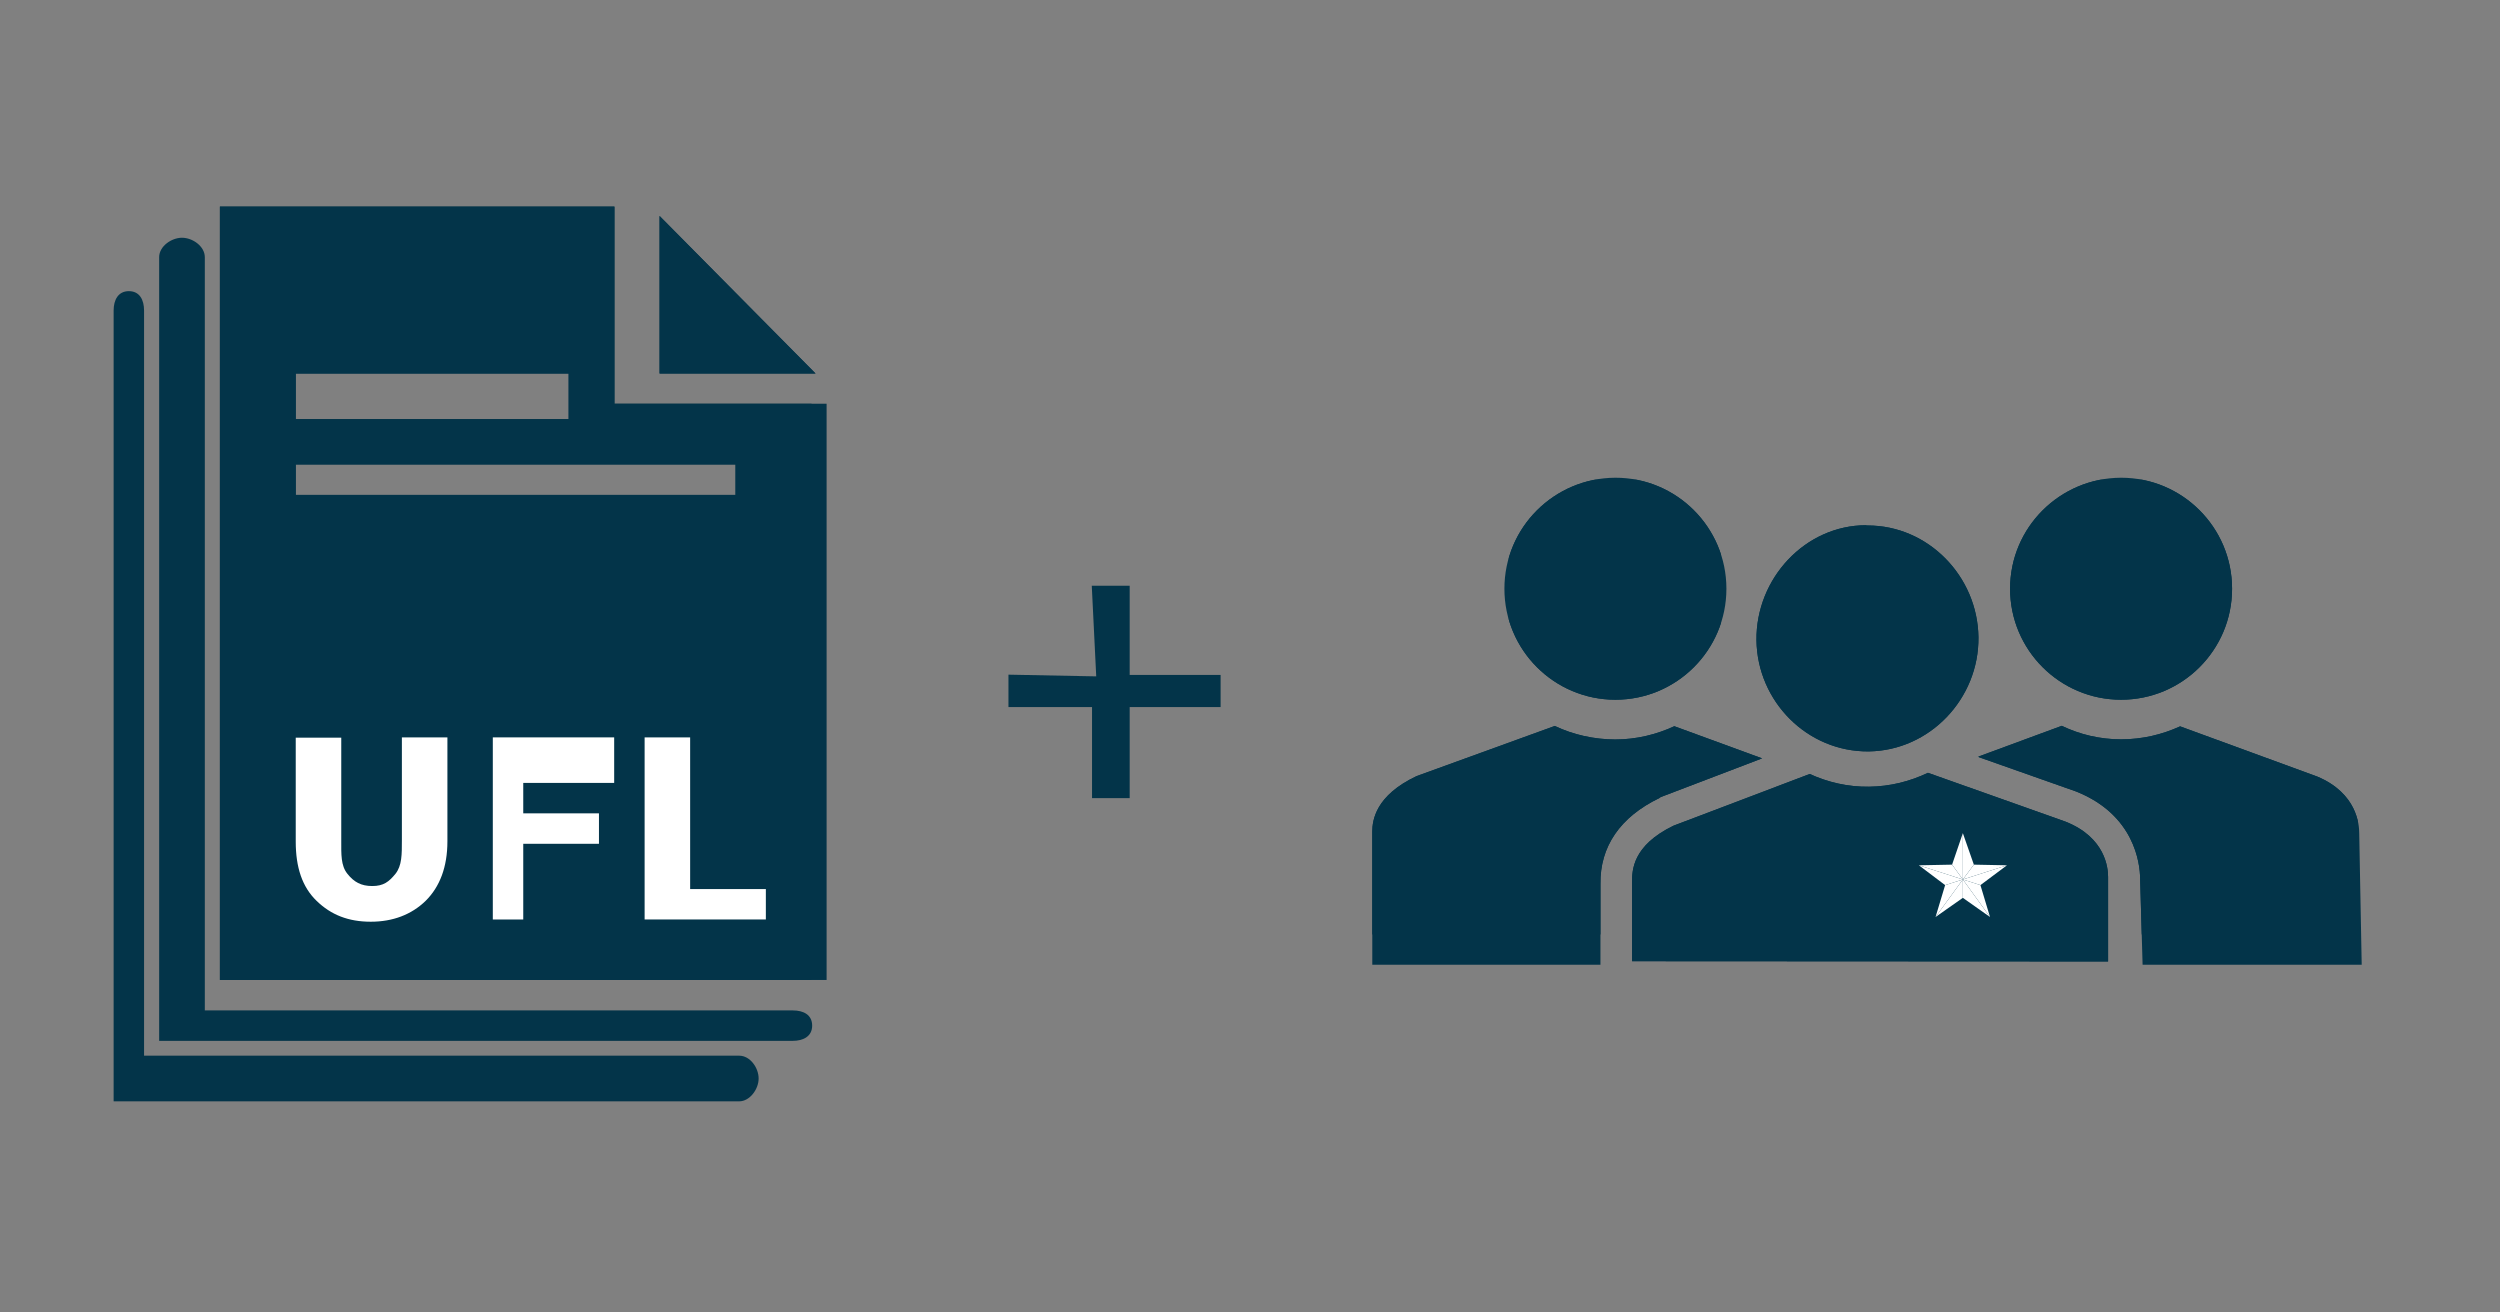 <?xml version="1.0" encoding="utf-8"?>
<!-- Generator: Adobe Illustrator 23.0.2, SVG Export Plug-In . SVG Version: 6.00 Build 0)  -->
<svg version="1.1" id="Layer_1" xmlns="http://www.w3.org/2000/svg" xmlns:xlink="http://www.w3.org/1999/xlink" x="0px" y="0px"
	 viewBox="0 0 190.54 100" style="enable-background:new 0 0 190.54 100;" xml:space="preserve">
<rect x="0" y="0" width="190.54" height="100" fill="#808080" stroke="none"/>
<style type="text/css">
	.st0{fill:#033449;}
	.st1{clip-path:url(#SVGID_2_);fill:#033449;}
	.st2{clip-path:url(#SVGID_4_);fill:#033449;}
	.st3{fill:#FFFFFF;}
	.st4{clip-path:url(#SVGID_6_);fill:#033449;}
	.st5{clip-path:url(#SVGID_8_);fill:#033449;}
	.st6{clip-path:url(#SVGID_10_);fill:#033449;}
	.st7{clip-path:url(#SVGID_12_);fill:#033449;}
	.st8{clip-path:url(#SVGID_14_);fill:#033449;}
	.st9{clip-path:url(#SVGID_18_);fill:#033449;}
</style>
<polygon class="st0" points="86.1,44.64 83.21,44.64 83.55,51.55 76.86,51.42 76.86,53.89 83.23,53.89 83.23,60.83 86.1,60.83 
	86.1,58.46 86.1,53.89 90.25,53.89 93.03,53.89 93.03,51.44 86.1,51.44 "/>
<g>
	<g>
		<path id="SVGID_15_" class="st0" d="M12.13,19.23v60.1h48.29c0.8,0,1.48-0.34,1.48-1.16c0-0.82-0.65-1.16-1.48-1.16H15.61V19.6
			c0-0.82-0.92-1.48-1.74-1.48c-0.8,0-1.74,0.65-1.74,1.48"/>
	</g>
</g>
<g>
	<g>
		<path id="SVGID_17_" class="st0" d="M8.66,23.84v60.1h47.68c0.8,0,1.48-0.92,1.48-1.74c0-0.82-0.65-1.74-1.48-1.74H10.98V23.67
			c0-0.82-0.34-1.48-1.16-1.48c-0.8,0-1.16,0.65-1.16,1.48"/>
	</g>
</g>
<g>
	<g>
		<polygon id="SVGID_19_" class="st0" points="50.27,16.46 50.27,28.47 62.16,28.47 		"/>
	</g>
	<g>
		<defs>
			<polygon id="SVGID_1_" points="50.27,16.46 50.27,28.47 62.16,28.47 			"/>
		</defs>
		<clipPath id="SVGID_2_">
			<use xlink:href="#SVGID_1_"  style="overflow:visible;"/>
		</clipPath>
		<polygon class="st1" points="56.39,36.11 69.48,23.02 56.24,9.93 43.28,23.02 		"/>
	</g>
</g>
<g>
	<g>
		<path id="SVGID_21_" class="st0" d="M22.54,35.4h33.52v2.32H22.54V35.4z M22.54,28.47h20.8v3.47h-20.8V28.47z M16.76,15.75v58.94
			H63V30.77H46.83V15.74H16.76V15.75z"/>
	</g>
	<g>
		<defs>
			<path id="SVGID_3_" d="M22.54,35.4h33.52v2.32H22.54V35.4z M22.54,28.47h20.8v3.47h-20.8V28.47z M16.76,15.75v58.94H63V30.77
				H46.83V15.74H16.76V15.75z"/>
		</defs>
		<clipPath id="SVGID_4_">
			<use xlink:href="#SVGID_3_"  style="overflow:visible;"/>
		</clipPath>
		<rect x="15.61" y="15.75" class="st2" width="46.24" height="60.1"/>
	</g>
</g>
<g>
	<path class="st3" d="M26.48,66.6c0.5,0.63,1.05,0.93,1.89,0.93c0.86,0,1.27-0.32,1.77-0.93c0.5-0.63,0.49-1.48,0.49-2.58V56.2h3.47
		v7.92c0,1.96-0.58,3.47-1.66,4.54c-1.08,1.05-2.5,1.59-4.18,1.59c-1.7,0-3.03-0.52-4.13-1.59c-1.1-1.06-1.59-2.56-1.59-4.52v-7.92
		h3.47v7.82C26.01,65.11,25.97,65.97,26.48,66.6z"/>
	<path class="st3" d="M46.81,56.2v3.47h-6.93v2.32h5.77v2.32h-5.77v5.77h-2.32V56.2H46.81z"/>
	<path class="st3" d="M49.13,70.08V56.2h3.47v11.56h5.77v2.32H49.13z"/>
</g>
<g>
	<g>
		<path id="SVGID_31_" class="st0" d="M114.66,44.87c0,4.67,3.79,8.46,8.46,8.46s8.46-3.79,8.46-8.46s-3.79-8.46-8.46-8.46
			C118.45,36.43,114.66,40.2,114.66,44.87"/>
	</g>
	<g>
		<defs>
			<path id="SVGID_5_" d="M114.66,44.87c0,4.67,3.79,8.46,8.46,8.46s8.46-3.79,8.46-8.46s-3.79-8.46-8.46-8.46
				C118.45,36.43,114.66,40.2,114.66,44.87"/>
		</defs>
		<clipPath id="SVGID_6_">
			<use xlink:href="#SVGID_5_"  style="overflow:visible;"/>
		</clipPath>
		<rect x="114.99" y="36.56" class="st4" width="16.17" height="17.33"/>
	</g>
</g>
<g>
	<g>
		<path id="SVGID_33_" class="st0" d="M107.97,59.15c-3.14,1.48-3.38,3.38-3.38,4.24v10.14h17.39v-6.16
			c-0.04-2.84,1.49-5.1,4.5-6.55l0.09-0.07l7.73-2.95l-6.69-2.45c-1.36,0.63-2.89,1.01-4.5,1.01c-1.62,0-3.23-0.37-4.61-1.03
			L107.97,59.15z"/>
	</g>
	<g>
		<defs>
			<path id="SVGID_7_" d="M107.97,59.15c-3.14,1.48-3.38,3.38-3.38,4.24v10.14h17.39v-6.16c-0.04-2.84,1.49-5.1,4.5-6.55l0.09-0.07
				l7.73-2.95l-6.69-2.45c-1.36,0.63-2.89,1.01-4.5,1.01c-1.62,0-3.23-0.37-4.61-1.03L107.97,59.15z"/>
		</defs>
		<clipPath id="SVGID_8_">
			<use xlink:href="#SVGID_7_"  style="overflow:visible;"/>
		</clipPath>
		<rect x="104.59" y="55.05" class="st5" width="30.05" height="16.17"/>
	</g>
</g>
<g>
	<g>
		<path id="SVGID_35_" class="st0" d="M153.2,44.87c0,4.67,3.79,8.46,8.46,8.46s8.46-3.79,8.46-8.46s-3.79-8.46-8.46-8.46
			C156.99,36.43,153.2,40.2,153.2,44.87"/>
	</g>
	<g>
		<defs>
			<path id="SVGID_9_" d="M153.2,44.87c0,4.67,3.79,8.46,8.46,8.46s8.46-3.79,8.46-8.46s-3.79-8.46-8.46-8.46
				C156.99,36.43,153.2,40.2,153.2,44.87"/>
		</defs>
		<clipPath id="SVGID_10_">
			<use xlink:href="#SVGID_9_"  style="overflow:visible;"/>
		</clipPath>
		<rect x="153.15" y="36.56" class="st6" width="17.33" height="17.33"/>
	</g>
</g>
<g>
	<g>
		<path id="SVGID_37_" class="st0" d="M150.74,57.68l7.51,2.65c4.46,1.79,4.84,5.51,4.86,6.57l0.19,6.63H180l-0.19-10.03
			c0-0.65-0.17-3.04-3.19-4.31l-10.46-3.83c-1.38,0.63-2.89,0.99-4.5,0.99c-1.62,0-3.14-0.37-4.52-1.03L150.74,57.68z"/>
	</g>
	<g>
		<defs>
			<path id="SVGID_11_" d="M150.74,57.68l7.51,2.65c4.46,1.79,4.84,5.51,4.86,6.57l0.19,6.63H180l-0.19-10.03
				c0-0.65-0.17-3.04-3.19-4.31l-10.46-3.83c-1.38,0.63-2.89,0.99-4.5,0.99c-1.62,0-3.14-0.37-4.52-1.03L150.74,57.68z"/>
		</defs>
		<clipPath id="SVGID_12_">
			<use xlink:href="#SVGID_11_"  style="overflow:visible;"/>
		</clipPath>
		<rect x="150.83" y="55.05" class="st7" width="28.89" height="16.17"/>
	</g>
</g>
<g>
	<g>
		<path id="SVGID_39_" class="st0" d="M142.24,40.03c-4.67,0-8.42,4.07-8.37,8.76c0.06,4.67,3.87,8.52,8.55,8.48
			c4.67-0.06,8.42-4.03,8.37-8.7c-0.06-4.65-3.83-8.52-8.44-8.52h-0.11V40.03z"/>
	</g>
	<g>
		<defs>
			<path id="SVGID_13_" d="M142.24,40.03c-4.67,0-8.42,4.07-8.37,8.76c0.06,4.67,3.87,8.52,8.55,8.48c4.67-0.06,8.42-4.03,8.37-8.7
				c-0.06-4.65-3.83-8.52-8.44-8.52h-0.11V40.03z"/>
		</defs>
		<clipPath id="SVGID_14_">
			<use xlink:href="#SVGID_13_"  style="overflow:visible;"/>
		</clipPath>
		<rect x="133.48" y="40.03" class="st8" width="17.33" height="17.33"/>
	</g>
</g>
<g>
	<g>
		<path id="SVGID_41_" class="st0" d="M142.45,59.96c-1.62,0.02-3.14-0.34-4.52-0.97l-10.38,3.94c-3.16,1.53-3.16,3.44-3.16,4.3
			v6.03l36.28,0.02v-6.44c0-0.67-0.19-3.01-3.25-4.22l-10.48-3.72C145.58,59.55,144.07,59.94,142.45,59.96"/>
	</g>
	<g>
		<defs>
			<path id="SVGID_16_" d="M142.45,59.96c-1.62,0.02-3.14-0.34-4.52-0.97l-10.38,3.94c-3.16,1.53-3.16,3.44-3.16,4.3v6.03
				l36.28,0.02v-6.44c0-0.67-0.19-3.01-3.25-4.22l-10.48-3.72C145.58,59.55,144.07,59.94,142.45,59.96"/>
		</defs>
		<clipPath id="SVGID_18_">
			<use xlink:href="#SVGID_16_"  style="overflow:visible;"/>
		</clipPath>
		<rect x="124.24" y="58.52" class="st9" width="36.98" height="15.03"/>
	</g>
</g>
<polygon class="st3" points="149.61,67.04 149.61,67.04 149.61,67.04 "/>
<g>
	<polygon class="st3" points="149.6,67.03 152.96,65.95 150.44,65.9 	"/>
</g>
<g>
	<polygon class="st3" points="149.6,67.03 150.94,67.46 152.96,65.95 	"/>
</g>
<polygon class="st3" points="149.6,67.03 149.6,67.03 149.6,67.03 "/>
<g>
	<polygon class="st3" points="148.25,67.46 147.52,69.89 149.6,67.03 	"/>
</g>
<g>
	<polygon class="st3" points="149.6,68.43 151.67,69.89 149.6,67.03 	"/>
</g>
<g>
	<polygon class="st3" points="150.44,65.9 149.6,63.5 149.6,67.03 	"/>
</g>
<g>
	<polygon class="st3" points="149.6,67.03 149.6,67.03 151.67,69.89 150.94,67.46 	"/>
</g>
<g>
	<polygon class="st3" points="149.6,67.03 149.6,67.03 147.52,69.89 149.6,68.43 	"/>
</g>
<g>
	<polygon class="st3" points="149.6,67.03 149.6,67.03 146.25,65.95 148.25,67.46 	"/>
</g>
<g>
	<polygon class="st3" points="149.6,67.03 149.6,67.03 149.6,63.5 148.78,65.9 	"/>
</g>
<g>
	<polygon class="st3" points="148.78,65.9 146.25,65.95 149.6,67.03 	"/>
</g>
</svg>
